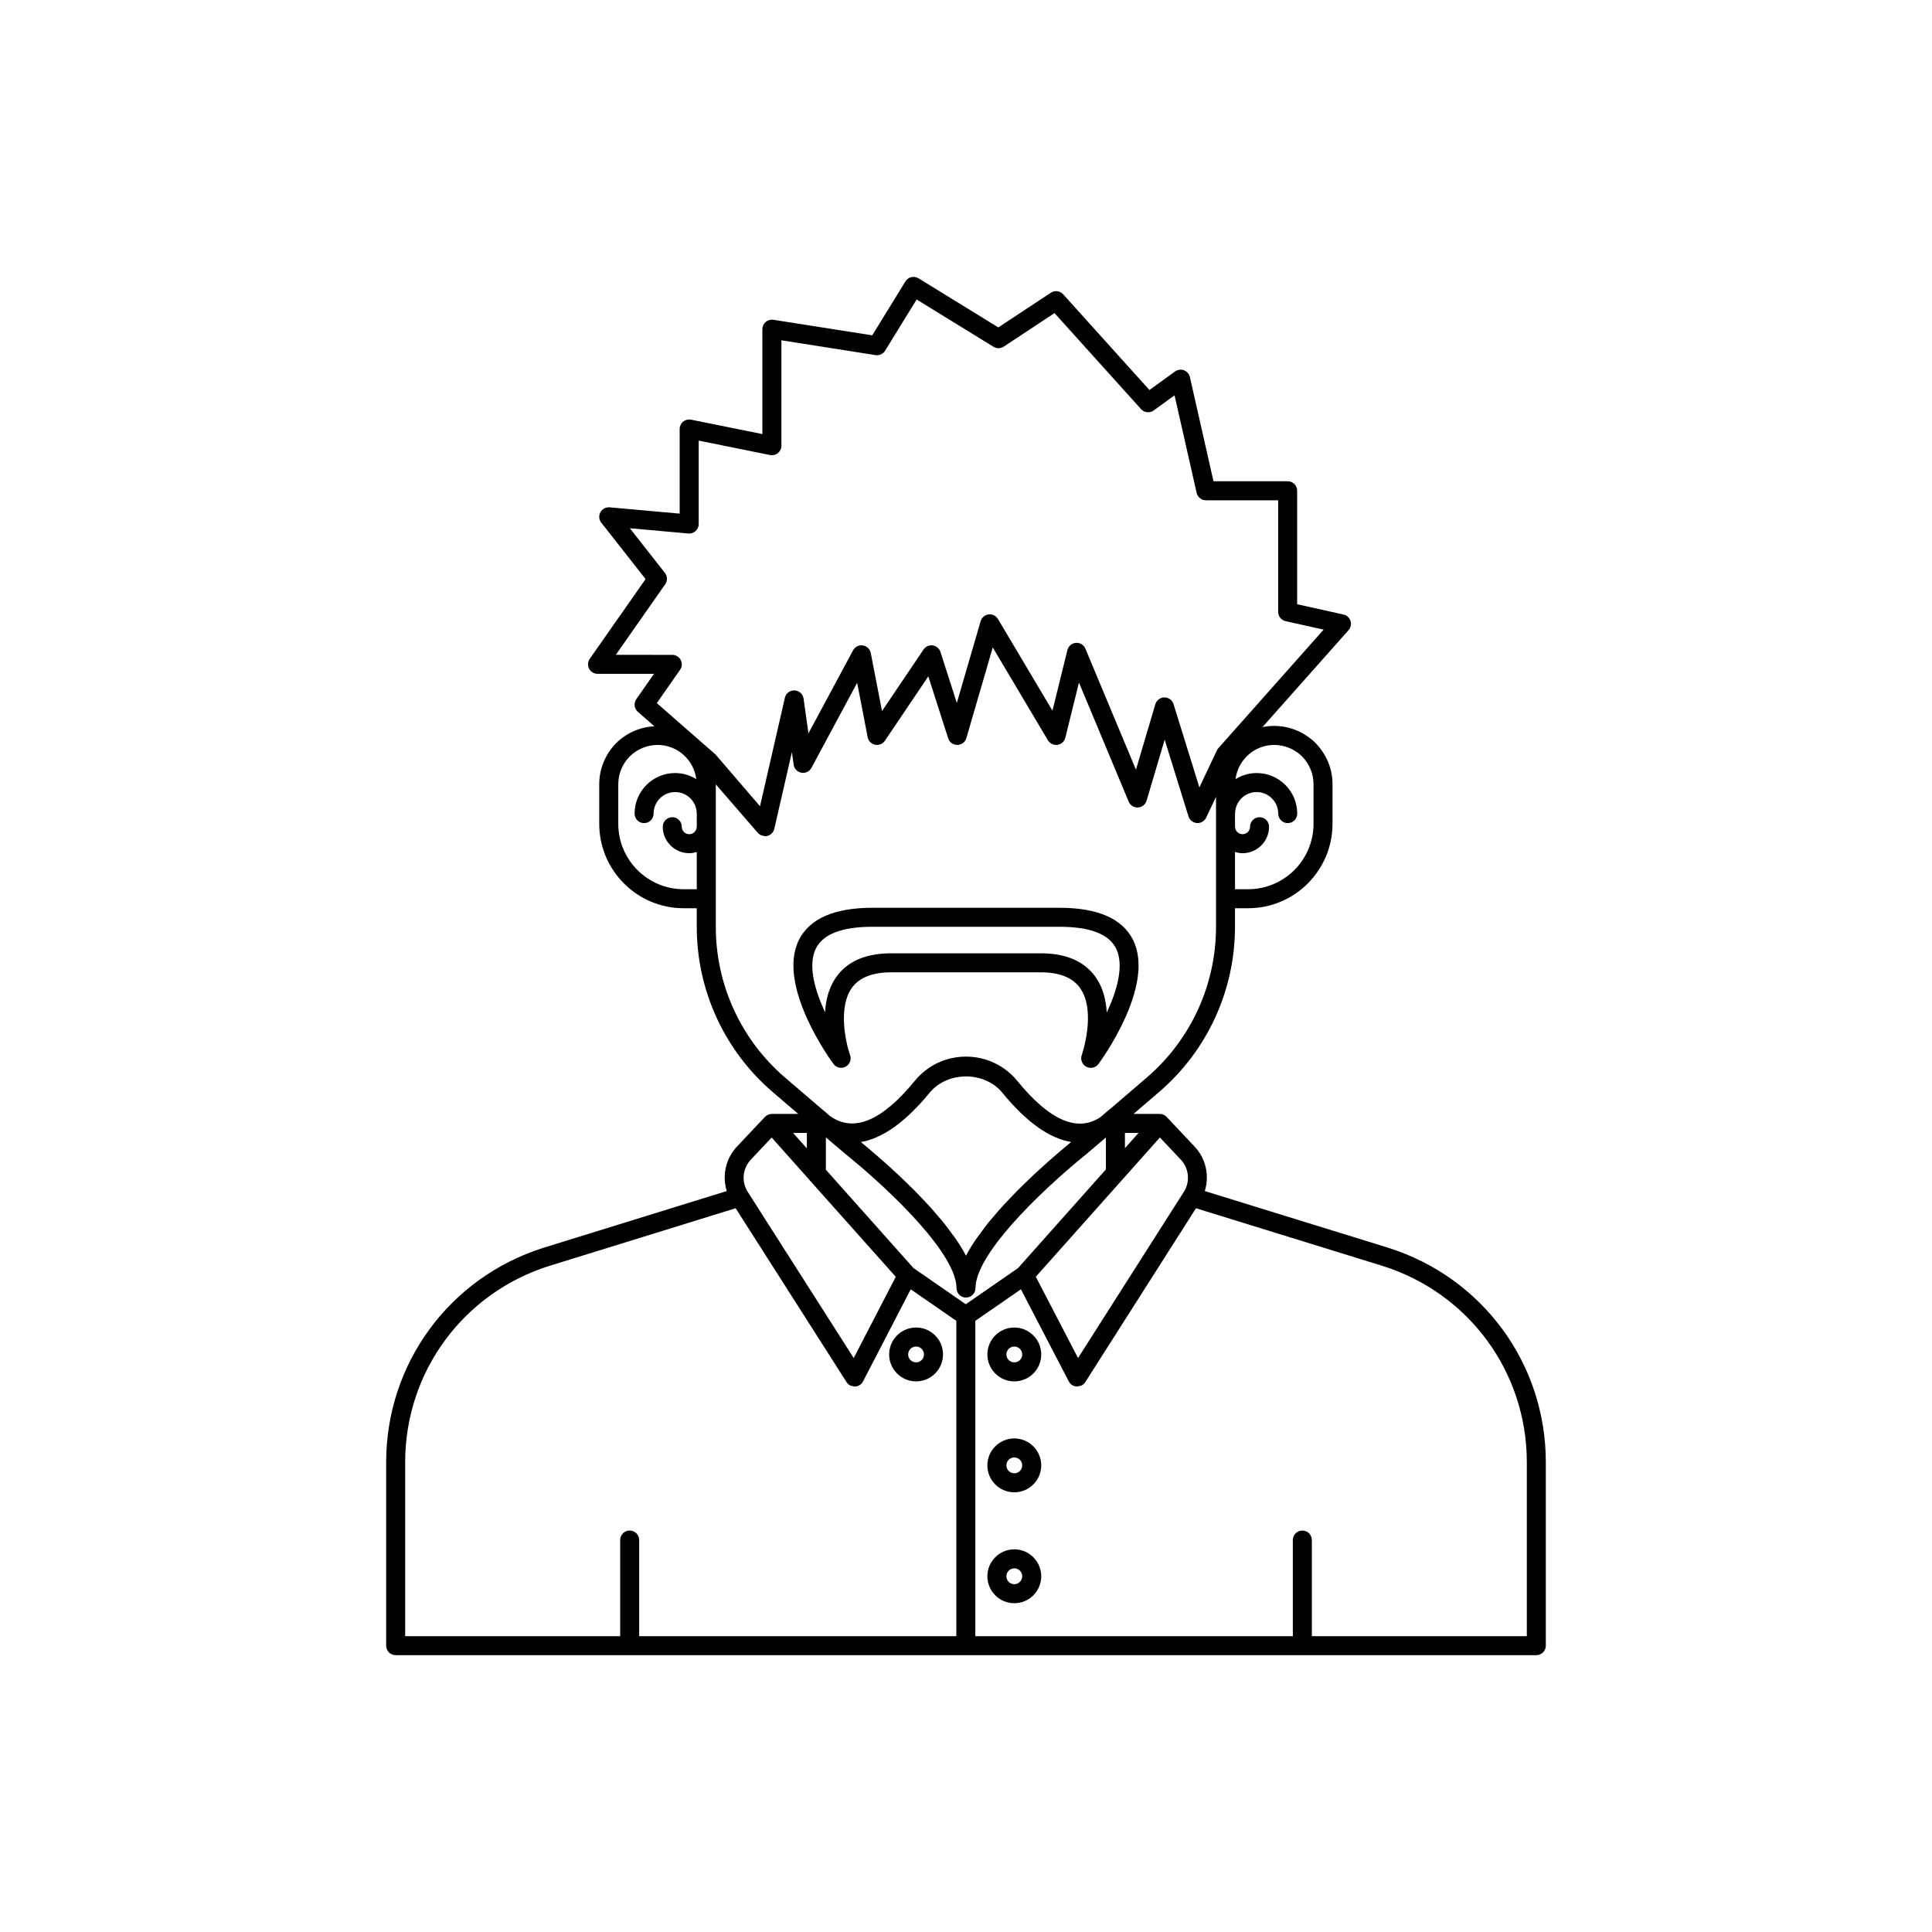 <?xml version="1.0" encoding="UTF-8"?>
<!-- Uploaded to: ICON Repo, www.svgrepo.com, Generator: ICON Repo Mixer Tools -->
<svg fill="#000000" width="800px" height="800px" version="1.1" viewBox="144 144 512 512" xmlns="http://www.w3.org/2000/svg">
 <g>
  <path d="m511.93 474.68-48.645-15.035c1.258-4.062 0.324-8.578-2.707-11.793l-7.41-7.859c-0.008-0.008-0.02-0.008-0.027-0.016-0.457-0.477-1.094-0.773-1.809-0.773h-6.938l6.812-5.844c12.758-10.965 20.074-26.906 20.074-43.73l0.004-4.941h3.477c12.336 0 22.367-10.035 22.367-22.367v-10.527c0-4.059-1.598-7.922-4.535-10.922-2.961-2.898-6.844-4.496-10.93-4.496-1.062 0-2.098 0.109-3.098 0.312l22.816-25.695c0.594-0.668 0.789-1.598 0.512-2.449-0.273-0.848-0.977-1.492-1.852-1.684l-12.285-2.734v-30.074c0-1.391-1.125-2.519-2.519-2.519h-19.652l-6.254-27.609c-0.188-0.828-0.777-1.504-1.57-1.801-0.789-0.293-1.68-0.176-2.367 0.316l-6.781 4.918-22.867-25.371c-0.836-0.926-2.219-1.102-3.258-0.414l-13.926 9.191-21.152-13.012c-1.195-0.73-2.742-0.363-3.465 0.824l-8.797 14.289-26.203-4.121c-0.719-0.105-1.473 0.098-2.027 0.574-0.562 0.477-0.883 1.18-0.883 1.914v27.805l-18.898-3.824c-0.727-0.137-1.508 0.043-2.094 0.52-0.586 0.48-0.926 1.195-0.926 1.949v22.434l-18.566-1.668c-1.008-0.07-1.961 0.426-2.441 1.305-0.48 0.887-0.391 1.969 0.234 2.758l11.742 14.953-14.801 21.141c-0.539 0.77-0.605 1.773-0.168 2.609 0.434 0.832 1.293 1.355 2.234 1.355h14.965l-4.691 6.723c-0.734 1.055-0.559 2.492 0.41 3.34l4.379 3.832c-3.766 0.211-7.324 1.723-10.113 4.453-2.898 2.961-4.496 6.828-4.496 10.879v10.527c0 12.336 10.035 22.367 22.367 22.367h3.477v4.938c0 16.824 7.316 32.762 20.078 43.734l6.816 5.84h-6.992c-0.711 0-1.348 0.301-1.809 0.773-0.008 0.008-0.02 0.012-0.027 0.016l-7.41 7.859c-3.031 3.215-3.965 7.731-2.707 11.793l-48.609 15.043c-24.91 7.887-41.652 30.715-41.652 56.816v48.617c0 1.391 1.125 2.519 2.519 2.519h151.09l151.19-0.004c1.391 0 2.519-1.125 2.519-2.519v-48.617c0-26.105-16.762-48.934-41.73-56.816zm-54.203-14.816-28.035 44.027-11.191-21.539 0.984-1.105 31.906-35.805 5.527 5.863c2.199 2.336 2.531 5.856 0.809 8.559zm-103.55-15.625h3.652v4.098zm29.598-3.777c0.332-0.289 0.668-0.574 1.004-0.887 0.598-0.555 1.207-1.168 1.82-1.797 0.301-0.309 0.594-0.59 0.898-0.914 0.922-0.992 1.859-2.051 2.816-3.223 4.754-5.836 14.617-5.836 19.371 0 0.852 1.043 1.684 2.004 2.508 2.906 0.277 0.305 0.547 0.559 0.82 0.848 0.535 0.562 1.074 1.129 1.598 1.633 0.336 0.32 0.66 0.602 0.992 0.898 0.449 0.406 0.898 0.816 1.336 1.184 0.367 0.305 0.723 0.57 1.082 0.848 0.383 0.293 0.766 0.594 1.141 0.855 0.395 0.277 0.781 0.52 1.164 0.766 0.32 0.203 0.645 0.41 0.961 0.594 0.418 0.242 0.828 0.457 1.238 0.66 0.262 0.133 0.527 0.266 0.785 0.383 0.445 0.203 0.879 0.379 1.312 0.539 0.199 0.074 0.402 0.148 0.602 0.215 0.477 0.16 0.941 0.293 1.398 0.406 0.133 0.031 0.266 0.062 0.398 0.09 0.277 0.059 0.562 0.145 0.832 0.188-0.25 0.203-0.555 0.465-0.816 0.684-0.594 0.492-1.172 0.977-1.824 1.527-0.539 0.457-1.094 0.941-1.664 1.434-0.656 0.566-1.293 1.121-1.984 1.734-0.629 0.559-1.27 1.148-1.918 1.738-0.672 0.613-1.328 1.207-2.012 1.852-0.699 0.656-1.395 1.34-2.098 2.023-0.656 0.641-1.309 1.262-1.965 1.922-0.734 0.742-1.445 1.504-2.168 2.266-0.605 0.641-1.215 1.266-1.809 1.914-0.754 0.828-1.453 1.672-2.168 2.512-0.516 0.609-1.059 1.207-1.551 1.82-0.762 0.945-1.438 1.895-2.125 2.844-0.371 0.512-0.789 1.023-1.133 1.535-0.992 1.457-1.879 2.902-2.617 4.324-0.738-1.422-1.629-2.867-2.617-4.324-0.352-0.52-0.773-1.039-1.152-1.559-0.684-0.941-1.352-1.879-2.109-2.816-0.504-0.625-1.051-1.238-1.582-1.855-0.707-0.832-1.395-1.66-2.137-2.477-0.594-0.652-1.203-1.281-1.812-1.922-0.723-0.762-1.438-1.527-2.172-2.269-0.648-0.652-1.289-1.266-1.941-1.898-0.711-0.691-1.414-1.383-2.121-2.047-0.664-0.625-1.301-1.203-1.953-1.797-0.68-0.621-1.348-1.234-2.008-1.82-0.645-0.57-1.238-1.086-1.852-1.617-0.621-0.539-1.227-1.066-1.809-1.559-0.586-0.496-1.105-0.93-1.648-1.379-0.309-0.254-0.664-0.559-0.953-0.797 0.645-0.105 1.309-0.258 1.984-0.457 0.086-0.023 0.176-0.066 0.262-0.094 0.641-0.199 1.293-0.438 1.961-0.73 0.254-0.109 0.516-0.25 0.77-0.375 0.516-0.25 1.039-0.512 1.57-0.82 0.305-0.176 0.617-0.375 0.926-0.57 0.508-0.32 1.02-0.664 1.543-1.043 0.328-0.238 0.66-0.484 0.996-0.746 0.539-0.418 1.082-0.875 1.629-1.348zm58.344 3.777h3.602l-3.602 4.043zm-79.25 1.18 5.012 4.254c13.656 11.062 29.598 27.047 29.598 35.676 0 1.391 1.125 2.519 2.519 2.519 1.391 0 2.519-1.125 2.519-2.519 0-8.633 15.941-24.613 29.609-35.691l4.949-4.211v8.461l-21.059 23.652-2.242 2.516-3.234 2.234-10.598 7.328-13.836-9.57-0.27-0.301-22.977-25.781zm126.17-100.98c1.969 2.012 3.059 4.625 3.059 7.356v10.527c0 9.559-7.773 17.332-17.332 17.332h-3.477v-9.875c0.641 0.191 1.301 0.328 2.004 0.328 3.871 0 7.019-3.148 7.019-7.019 0-1.391-1.125-2.519-2.519-2.519-1.391 0-2.519 1.125-2.519 2.519 0 1.094-0.887 1.984-1.98 1.984s-1.984-0.891-1.984-1.984c0-0.035-0.02-0.062-0.02-0.098v-3.277c0-0.035 0.02-0.062 0.02-0.098 0-3.152 2.562-5.715 5.715-5.715 3.152 0 5.715 2.562 5.715 5.715 0 1.391 1.125 2.519 2.519 2.519 1.391 0 2.519-1.125 2.519-2.519 0-5.93-4.824-10.754-10.754-10.754-2.059 0-3.965 0.609-5.602 1.617 0.656-5.094 4.973-9.062 10.246-9.062 2.762 0 5.394 1.09 7.371 3.023zm-181.84-26.906 13.094-18.707c0.637-0.906 0.602-2.129-0.082-3l-9.293-11.836 15.5 1.391c0.742 0.082 1.406-0.172 1.926-0.648 0.523-0.477 0.82-1.152 0.82-1.859v-22.109l18.898 3.824c0.73 0.148 1.512-0.039 2.094-0.52 0.586-0.48 0.926-1.195 0.926-1.949l-0.004-27.938 24.949 3.926c1 0.148 2.004-0.301 2.535-1.168l8.355-13.574 20.375 12.535c0.836 0.516 1.891 0.496 2.707-0.043l13.457-8.883 22.934 25.445c0.863 0.961 2.305 1.102 3.352 0.352l5.523-4.008 5.856 25.852c0.262 1.148 1.281 1.965 2.457 1.965h19.145v29.574c0 1.18 0.82 2.203 1.973 2.461l10.078 2.242-27.891 31.41c-0.156 0.18-0.289 0.379-0.395 0.594l-4.641 9.816-6.848-22.082c-0.328-1.055-1.305-1.773-2.406-1.773h-0.016c-1.113 0.008-2.086 0.742-2.402 1.805l-5.141 17.348-13.391-32.066c-0.418-1-1.391-1.629-2.519-1.539-1.082 0.082-1.988 0.852-2.25 1.906l-3.965 16.055-14.449-24.297c-0.516-0.859-1.508-1.34-2.481-1.211-0.996 0.129-1.82 0.832-2.102 1.797l-6.312 21.668-4.336-13.523c-0.297-0.918-1.086-1.586-2.043-1.723-0.953-0.141-1.902 0.289-2.441 1.086l-11.008 16.316-2.973-15.383c-0.203-1.047-1.039-1.852-2.094-2.012-1.066-0.172-2.098 0.355-2.598 1.297l-11.824 21.996-1.297-9.211c-0.168-1.203-1.172-2.113-2.387-2.164-1.258-0.043-2.293 0.773-2.562 1.953l-6.594 28.742-11.766-13.699-0.809-0.707-14.773-12.922 6.164-8.828c0.535-0.77 0.602-1.773 0.168-2.606-0.434-0.832-1.293-1.355-2.234-1.355zm17.984 62.121c-9.559 0-17.332-7.773-17.332-17.332v-10.527c0-2.727 1.086-5.344 3.019-7.32 2.016-1.973 4.648-3.059 7.406-3.059 5.269 0 9.59 3.965 10.246 9.059-1.637-1.004-3.539-1.613-5.598-1.613-5.93 0-10.754 4.824-10.754 10.754 0 1.391 1.125 2.519 2.519 2.519 1.391 0 2.519-1.125 2.519-2.519 0-3.152 2.562-5.715 5.715-5.715 3.152 0 5.715 2.562 5.715 5.715 0 0.027 0.016 0.047 0.016 0.074v3.324c0 0.027-0.016 0.047-0.016 0.074 0 1.094-0.891 1.984-1.984 1.984s-1.98-0.891-1.98-1.984c0-1.391-1.125-2.519-2.519-2.519-1.391 0-2.519 1.125-2.519 2.519 0 3.871 3.148 7.019 7.019 7.019 0.699 0 1.359-0.133 1.996-0.324v9.875zm8.512 9.977v-37.77l11.137 12.855c0.285 0.328 0.648 0.543 1.039 0.691 0.121 0.047 0.238 0.055 0.367 0.078 0.172 0.035 0.332 0.109 0.508 0.109 0.199 0 0.402-0.023 0.602-0.074 0.922-0.227 1.641-0.953 1.852-1.883l4.66-20.312 0.469 3.324c0.152 1.078 0.98 1.938 2.051 2.129 1.066 0.203 2.144-0.328 2.66-1.285l12.117-22.539 2.789 14.418c0.191 1 0.969 1.789 1.969 1.988 1.008 0.211 2.023-0.215 2.594-1.059l11.508-17.059 5.266 16.422c0.336 1.055 1.18 1.691 2.434 1.75 1.105-0.016 2.074-0.75 2.383-1.816l6.992-24.008 14.621 24.59c0.523 0.879 1.516 1.34 2.535 1.207 1.012-0.148 1.832-0.895 2.078-1.887l3.609-14.613 13.184 31.555c0.41 0.98 1.406 1.625 2.461 1.543 1.066-0.059 1.977-0.781 2.281-1.801l4.793-16.168 6.309 20.328c0.309 0.992 1.191 1.695 2.231 1.766 1.008 0.086 2.012-0.5 2.457-1.434l2.609-5.519v34.469c0 15.355-6.676 29.902-18.316 39.906l-9.641 8.273c-0.121 0.07-0.234 0.156-0.344 0.25l-2.242 1.941c-6.109 4.176-13.555 0.969-22.113-9.543-3.352-4.094-8.305-6.441-13.602-6.441-5.301 0-10.254 2.348-13.59 6.441-8.656 10.582-16.148 13.75-22.383 9.352-0.031-0.023-0.07-0.051-0.117-0.082l-1.902-1.66c-0.023-0.02-0.055-0.016-0.078-0.035l-9.914-8.492c-11.645-10.004-18.32-24.551-18.32-39.906zm9.285 61.684 5.523-5.859 9.926 11.141c0.016 0.02 0.02 0.043 0.035 0.059l22.926 25.707-11.145 21.531-28.082-44.027c-1.719-2.699-1.387-6.219 0.816-8.551zm-91.605 80.191c0-23.891 15.328-44.793 38.129-52.008l49.453-15.301 29.398 46.094c0.234 0.367 0.559 0.656 0.93 0.859 0.199 0.109 0.422 0.113 0.641 0.164 0.188 0.043 0.359 0.141 0.555 0.141 0.035 0 0.078 0 0.113-0.004 0.898-0.043 1.711-0.559 2.121-1.359l12.641-24.414 12.078 8.352v83.57l-84.043 0.004v-25.473c0-1.391-1.125-2.519-2.519-2.519-1.047 0-1.941 0.637-2.32 1.543-0.129 0.301-0.199 0.633-0.199 0.984v25.465h-56.977zm297.25 46.098h-56.969v-25.473c0-1.391-1.125-2.519-2.519-2.519-1.391 0-2.519 1.125-2.519 2.519v25.473h-84.145v-83.574l12.078-8.352 12.695 24.418c0.414 0.797 1.227 1.312 2.121 1.352 0.035 0.004 0.074 0.004 0.109 0.004 0.184 0 0.344-0.094 0.523-0.133 0.234-0.051 0.473-0.055 0.684-0.176 0.367-0.199 0.688-0.492 0.922-0.855l29.344-46.09 49.488 15.297c22.84 7.211 38.188 28.113 38.188 52.012z"/>
  <path d="m412.8 495.81c-3.938 0-7.137 3.199-7.137 7.137s3.199 7.137 7.137 7.137 7.137-3.199 7.137-7.137c0-3.934-3.203-7.137-7.137-7.137zm0 9.234c-1.156 0-2.098-0.941-2.098-2.098s0.941-2.098 2.098-2.098 2.098 0.941 2.098 2.098-0.941 2.098-2.098 2.098z"/>
  <path d="m386.77 510.08c3.938 0 7.137-3.199 7.137-7.137s-3.199-7.137-7.137-7.137-7.141 3.199-7.141 7.137c0.004 3.938 3.207 7.137 7.141 7.137zm0-9.234c1.156 0 2.098 0.941 2.098 2.098s-0.941 2.098-2.098 2.098c-1.16 0-2.102-0.941-2.102-2.098s0.945-2.098 2.102-2.098z"/>
  <path d="m412.8 525.2c-3.938 0-7.137 3.203-7.137 7.141s3.199 7.137 7.137 7.137 7.137-3.199 7.137-7.137-3.203-7.141-7.137-7.141zm0 9.238c-1.156 0-2.098-0.941-2.098-2.098 0-1.16 0.941-2.102 2.098-2.102s2.098 0.941 2.098 2.102c0 1.156-0.941 2.098-2.098 2.098z"/>
  <path d="m412.8 554.59c-3.938 0-7.137 3.199-7.137 7.137s3.199 7.141 7.137 7.141 7.137-3.203 7.137-7.141-3.203-7.137-7.137-7.137zm0 9.238c-1.156 0-2.098-0.941-2.098-2.102 0-1.156 0.941-2.098 2.098-2.098s2.098 0.941 2.098 2.098c0 1.16-0.941 2.102-2.098 2.102z"/>
  <path d="m366.91 426.98c0.402 0 0.805-0.094 1.18-0.293 0.941-0.5 1.445-1.523 1.316-2.547-0.023-0.195-0.074-0.391-0.145-0.578-1.133-3.238-3.199-12.551 0.457-17.723 1.953-2.762 5.461-4.164 10.426-4.164h39.664c4.961 0 8.465 1.398 10.418 4.156 4.422 6.242 0.484 17.68 0.441 17.797-0.277 0.793-0.121 1.672 0.383 2.344 0.504 0.676 1.371 1.086 2.172 1.008 0.75-0.039 1.445-0.414 1.891-1.02 0.625-0.844 15.23-20.824 9.137-32.91-2.836-5.625-9.387-8.48-19.461-8.48h-49.582c-10.078 0-16.625 2.856-19.461 8.48-6.094 12.086 8.512 32.066 9.137 32.91 0.488 0.66 1.25 1.02 2.027 1.02zm-6.668-31.664c1.91-3.789 6.945-5.711 14.965-5.711h49.582c8.016 0 13.051 1.922 14.961 5.707 2.227 4.414 0.305 11.137-2.449 17.039-0.18-3.258-0.977-6.621-2.957-9.422-2.953-4.176-7.844-6.293-14.539-6.293h-39.66c-6.356 0-11.098 1.918-14.09 5.695-2.031 2.566-3.176 5.898-3.406 9.93-2.734-5.875-4.621-12.547-2.406-16.945z"/>
 </g>
</svg>